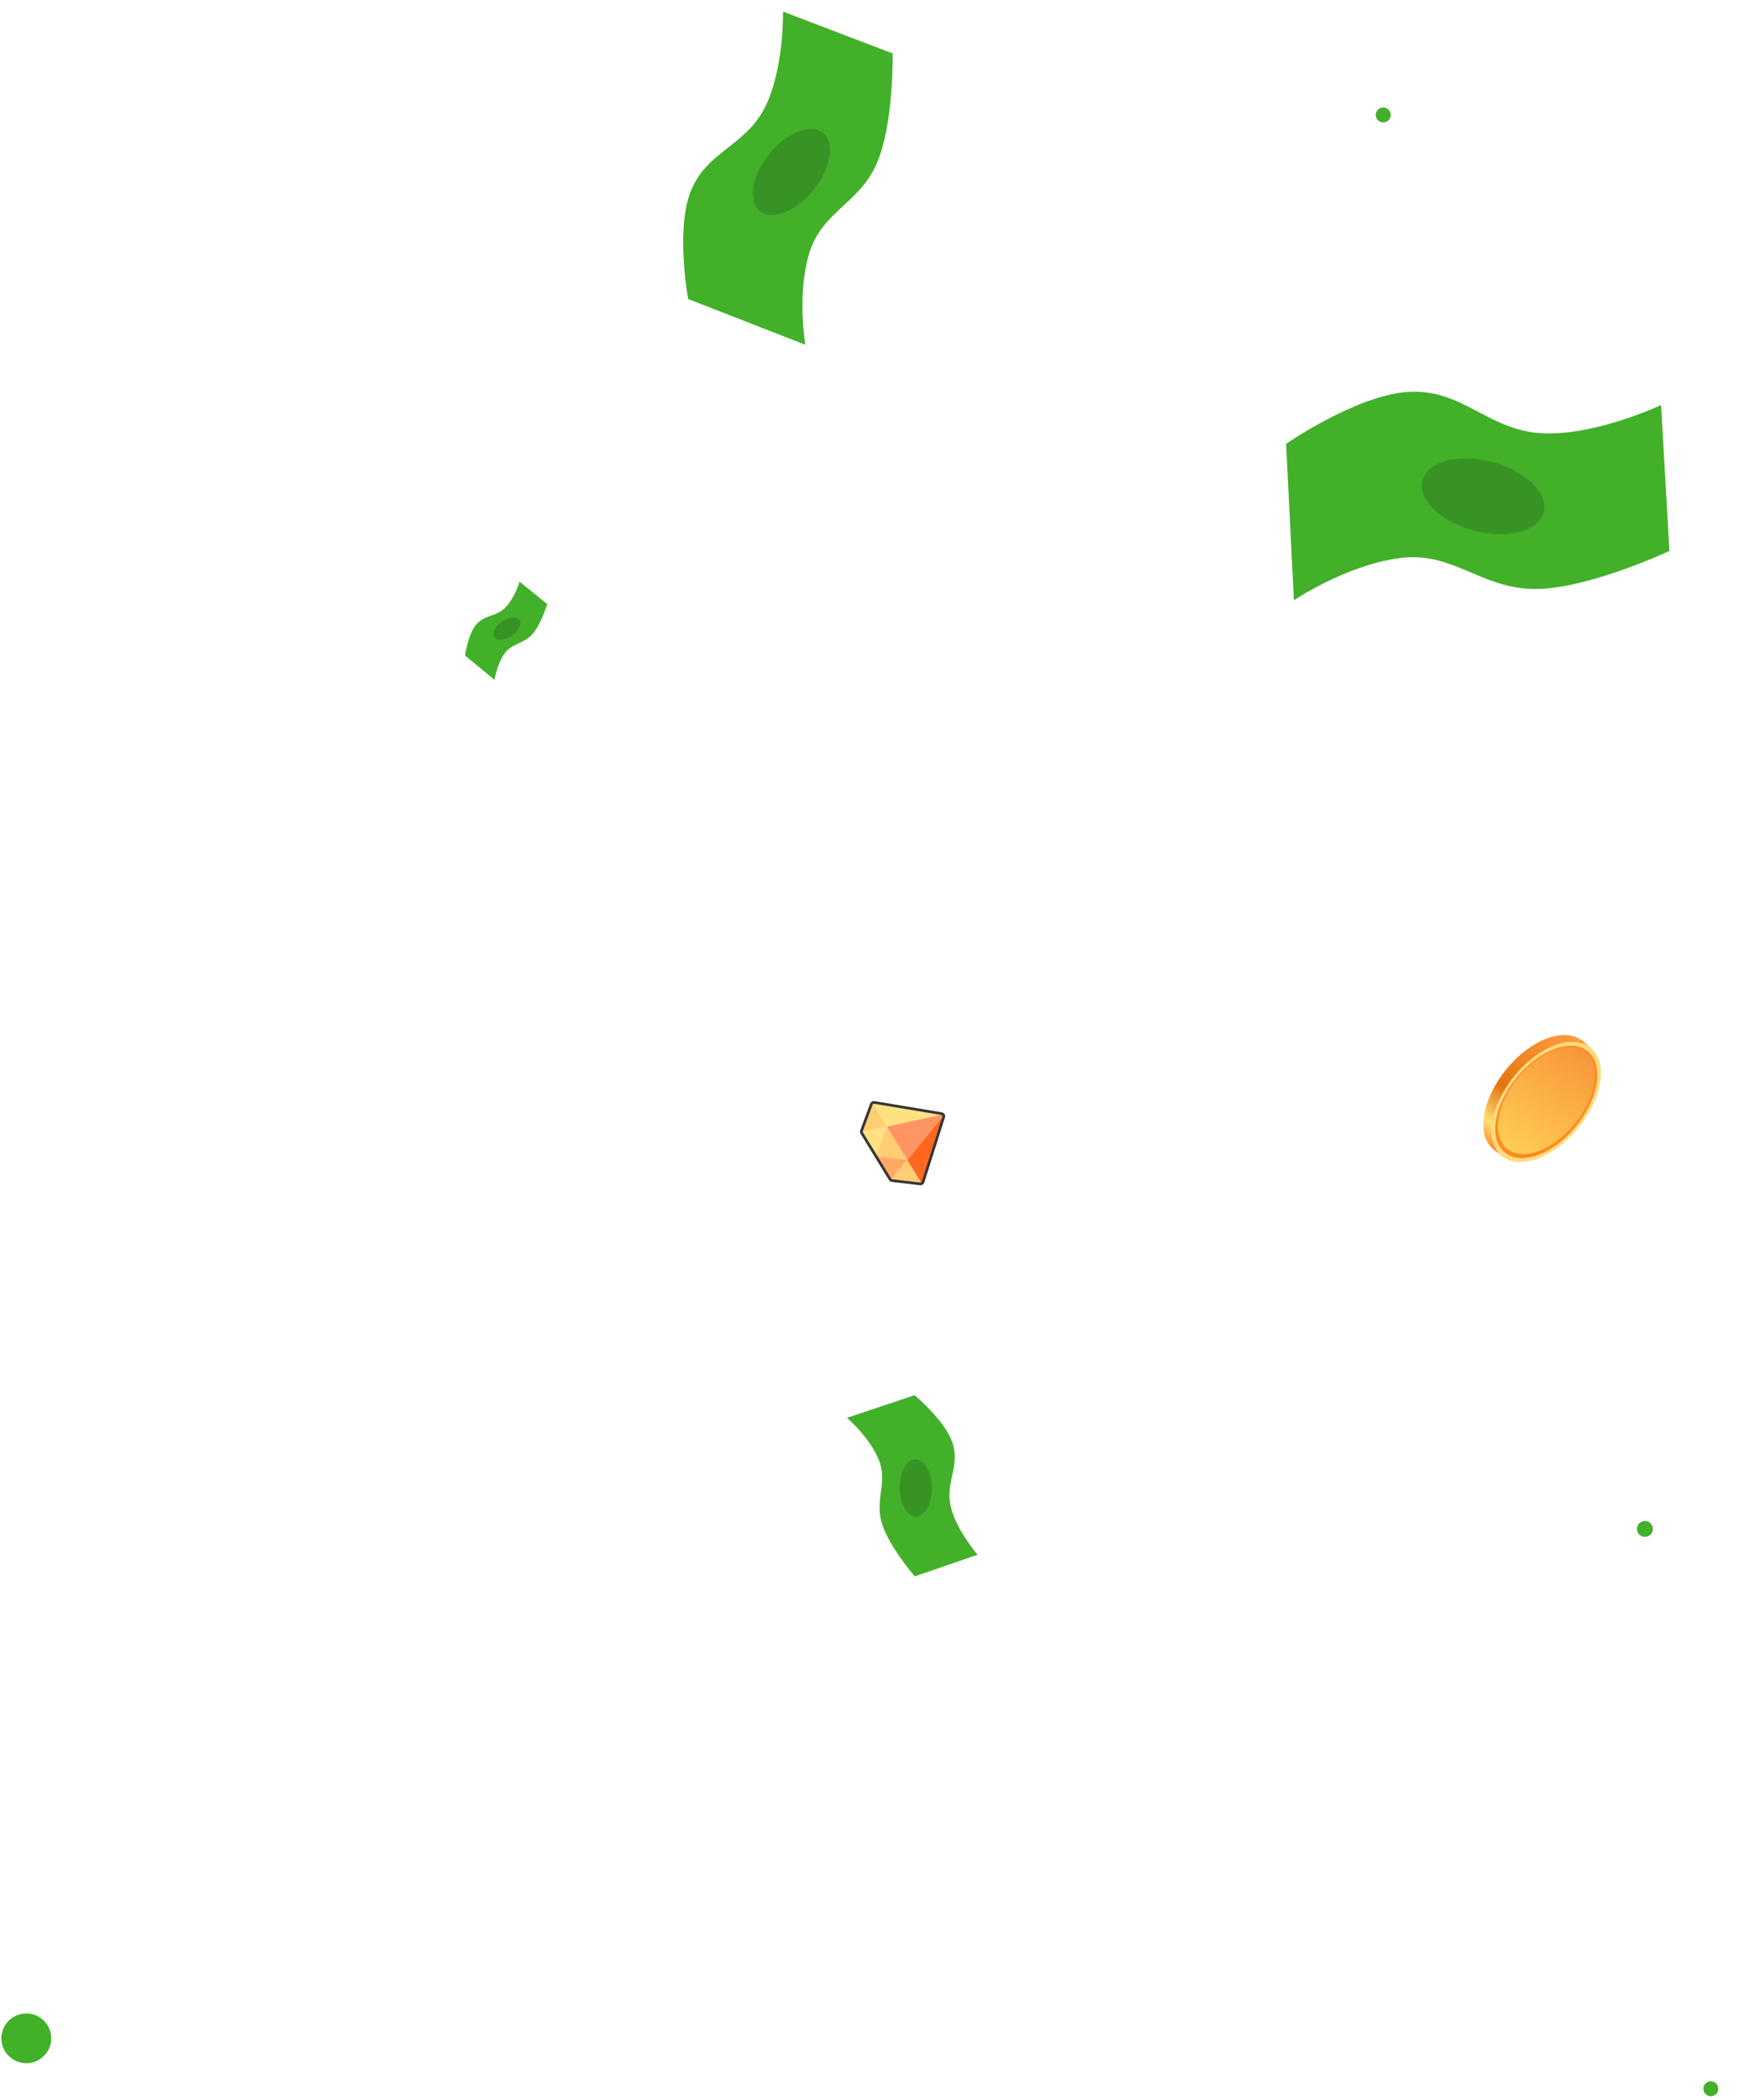 <svg width="650" height="780" viewBox="0 0 650 780" fill="none" xmlns="http://www.w3.org/2000/svg">
<path d="M339.704 518.22C339.704 518.22 350.8 527.428 353.702 535.667C356.807 544.484 351 550.497 353.138 559.597C355.2 568.367 363.117 577.491 363.117 577.491L339.744 585.499C339.744 585.499 329.885 574.1 327.434 565.383C324.943 556.523 329.899 550.298 326.255 541.846C322.633 533.442 314.588 526.621 314.588 526.621L339.704 518.22Z" fill="#43B02A"/>
<ellipse cx="340.139" cy="552.682" rx="10.597" ry="6.008" transform="rotate(89.052 340.139 552.682)" fill="#379424"/>
<g clip-path="url(#clip0)" filter="url(#filter0_f)">
<path d="M329.388 418.436L350.972 413.75L323.854 409.392L329.388 418.436Z" fill="#FFE182"/>
<path d="M330.802 438.375L342.51 439.88L336.976 430.837L330.802 438.375Z" fill="#FFCD73"/>
<path d="M329.388 418.436L323.854 409.393L319.866 420.503L329.388 418.436Z" fill="#FFCD73"/>
<path d="M329.388 418.436L325.334 429.439L336.976 430.837L329.388 418.436Z" fill="#FFCD73"/>
<path d="M325.335 429.44L330.803 438.376L336.977 430.838L325.335 429.44Z" fill="#FFAA64"/>
<path d="M319.865 420.503L325.334 429.439L329.388 418.436L319.865 420.503Z" fill="#FFE182"/>
<path d="M336.977 430.837L350.972 413.75L329.388 418.436L336.977 430.837Z" fill="#FF9563"/>
<path d="M342.511 439.88L350.972 413.75L336.977 430.837L342.511 439.88Z" fill="#FF671F"/>
<path d="M331.328 438.504L341.774 439.733C342.25 439.789 342.698 439.499 342.844 439.043L350.503 414.923C350.688 414.342 350.315 413.734 349.714 413.634L324.751 409.477C324.279 409.398 323.816 409.666 323.65 410.115L319.99 419.976C319.884 420.263 319.915 420.584 320.075 420.846L330.592 438.032C330.752 438.294 331.024 438.468 331.328 438.504Z" stroke="#353535"/>
</g>
<g filter="url(#filter1_f)">
<path d="M477.694 164.853C477.694 164.853 503.751 146.831 522.903 145.573C543.398 144.226 552.68 160.077 573.2 160.944C592.979 161.78 616.974 150.433 616.974 150.433L620.069 204.631C620.069 204.631 590.11 218.738 570.213 218.759C549.992 218.779 539.755 204.606 519.714 207.307C499.785 209.992 480.587 222.971 480.587 222.971L477.694 164.853Z" fill="#43B02A"/>
<ellipse cx="550.871" cy="184.353" rx="23.285" ry="13.201" transform="rotate(14.696 550.871 184.353)" fill="#379424"/>
</g>
<path d="M634.716 773.141C636.189 772.735 637.722 773.604 638.126 775.078C638.531 776.552 637.662 778.086 636.189 778.492C634.716 778.897 633.184 778.029 632.779 776.555C632.374 775.081 633.243 773.547 634.716 773.141Z" fill="#43B02A"/>
<path d="M255.609 111.072C255.609 111.072 250.973 86.059 256.347 71.615C262.099 56.159 276.761 54.57 284.143 39.823C291.257 25.609 290.833 4.301 290.833 4.301L331.554 19.851C331.554 19.851 332.039 46.435 325.513 61.017C318.88 75.838 305.133 78.677 300.523 94.246C295.938 109.728 299.134 128.059 299.134 128.059L255.609 111.072Z" fill="#43B02A"/>
<ellipse cx="293.95" cy="63.877" rx="18.697" ry="10.599" transform="rotate(-51.135 293.95 63.877)" fill="#379424"/>
<path d="M613.924 567.885C613.924 569.509 612.608 570.845 610.962 570.845C609.337 570.845 608 569.53 608 567.885C608 566.262 609.316 564.926 610.962 564.926C612.608 564.946 613.924 566.262 613.924 567.885Z" fill="#43B02A"/>
<path d="M17.497 752.005C20.316 756.26 19.143 761.994 14.865 764.81C10.607 767.625 4.868 766.454 2.05 762.179C-0.768 757.925 0.404 752.19 4.683 749.375C8.961 746.58 14.68 747.751 17.497 752.005Z" fill="#43B02A"/>
<path d="M516.088 41.166C516.931 42.44 516.582 44.167 515.306 45.009C514.031 45.852 512.303 45.503 511.46 44.228C510.616 42.954 510.966 41.228 512.241 40.385C513.517 39.542 515.245 39.892 516.088 41.166Z" fill="#43B02A"/>
<g filter="url(#filter2_f)">
<path d="M172.743 243.503C172.743 243.503 173.773 235.853 176.688 232.198C179.808 228.286 184.185 229.215 187.708 225.661C191.103 222.236 192.996 216.053 192.996 216.053L203.264 224.387C203.264 224.387 200.89 232.097 197.63 235.684C194.316 239.329 190.084 238.847 187.283 242.9C184.497 246.929 183.685 252.516 183.685 252.516L172.743 243.503Z" fill="#43B02A"/>
<ellipse cx="188.26" cy="233.523" rx="5.673" ry="3.216" transform="rotate(-32.973 188.26 233.523)" fill="#379424"/>
</g>
<ellipse cx="571.203" cy="406.727" rx="15.129" ry="26.035" transform="rotate(39.328 571.203 406.727)" fill="url(#paint0_linear)"/>
<rect x="587.43" y="386.366" width="4.574" height="7.74" transform="rotate(39.328 587.43 386.366)" fill="#FF8B1F"/>
<rect x="559.336" y="420.656" width="4.574" height="7.74" transform="rotate(39.328 559.336 420.656)" fill="#FF8B1F"/>
<ellipse cx="574.333" cy="409.292" rx="15.304" ry="26.035" transform="rotate(39.328 574.333 409.292)" fill="#FFDB80"/>
<ellipse cx="574.332" cy="409.291" rx="14.282" ry="24.295" transform="rotate(39.328 574.332 409.291)" fill="#FF8B1F"/>
<ellipse cx="574.411" cy="408.792" rx="13.608" ry="23.148" transform="rotate(39.328 574.411 408.792)" fill="url(#paint1_linear)"/>
<defs>
<filter id="filter0_f" x="303" y="387" width="69.613" height="69.613" filterUnits="userSpaceOnUse" color-interpolation-filters="sRGB">
<feFlood flood-opacity="0" result="BackgroundImageFix"/>
<feBlend mode="normal" in="SourceGraphic" in2="BackgroundImageFix" result="shape"/>
<feGaussianBlur stdDeviation="4" result="effect1_foregroundBlur"/>
</filter>
<filter id="filter1_f" x="448.694" y="116.492" width="200.375" height="135.479" filterUnits="userSpaceOnUse" color-interpolation-filters="sRGB">
<feFlood flood-opacity="0" result="BackgroundImageFix"/>
<feBlend mode="normal" in="SourceGraphic" in2="BackgroundImageFix" result="shape"/>
<feGaussianBlur stdDeviation="14.5" result="effect1_foregroundBlur"/>
</filter>
<filter id="filter2_f" x="164.743" y="208.053" width="46.521" height="52.463" filterUnits="userSpaceOnUse" color-interpolation-filters="sRGB">
<feFlood flood-opacity="0" result="BackgroundImageFix"/>
<feBlend mode="normal" in="SourceGraphic" in2="BackgroundImageFix" result="shape"/>
<feGaussianBlur stdDeviation="4" result="effect1_foregroundBlur"/>
</filter>
<linearGradient id="paint0_linear" x1="571.203" y1="380.692" x2="572.897" y2="433.003" gradientUnits="userSpaceOnUse">
<stop stop-color="#FF9D42"/>
<stop offset="0.609" stop-color="#E4750E"/>
<stop offset="0.865" stop-color="#FFE073"/>
<stop offset="1" stop-color="#FF8B1F"/>
</linearGradient>
<linearGradient id="paint1_linear" x1="574.902" y1="384.614" x2="580.379" y2="433.291" gradientUnits="userSpaceOnUse">
<stop stop-color="#F89539"/>
<stop offset="1" stop-color="#FFCF55"/>
</linearGradient>
<clipPath id="clip0">
<rect width="38.993" height="38.993" fill="white" transform="translate(331.353 448.613) rotate(-121.464)"/>
</clipPath>
</defs>
</svg>
